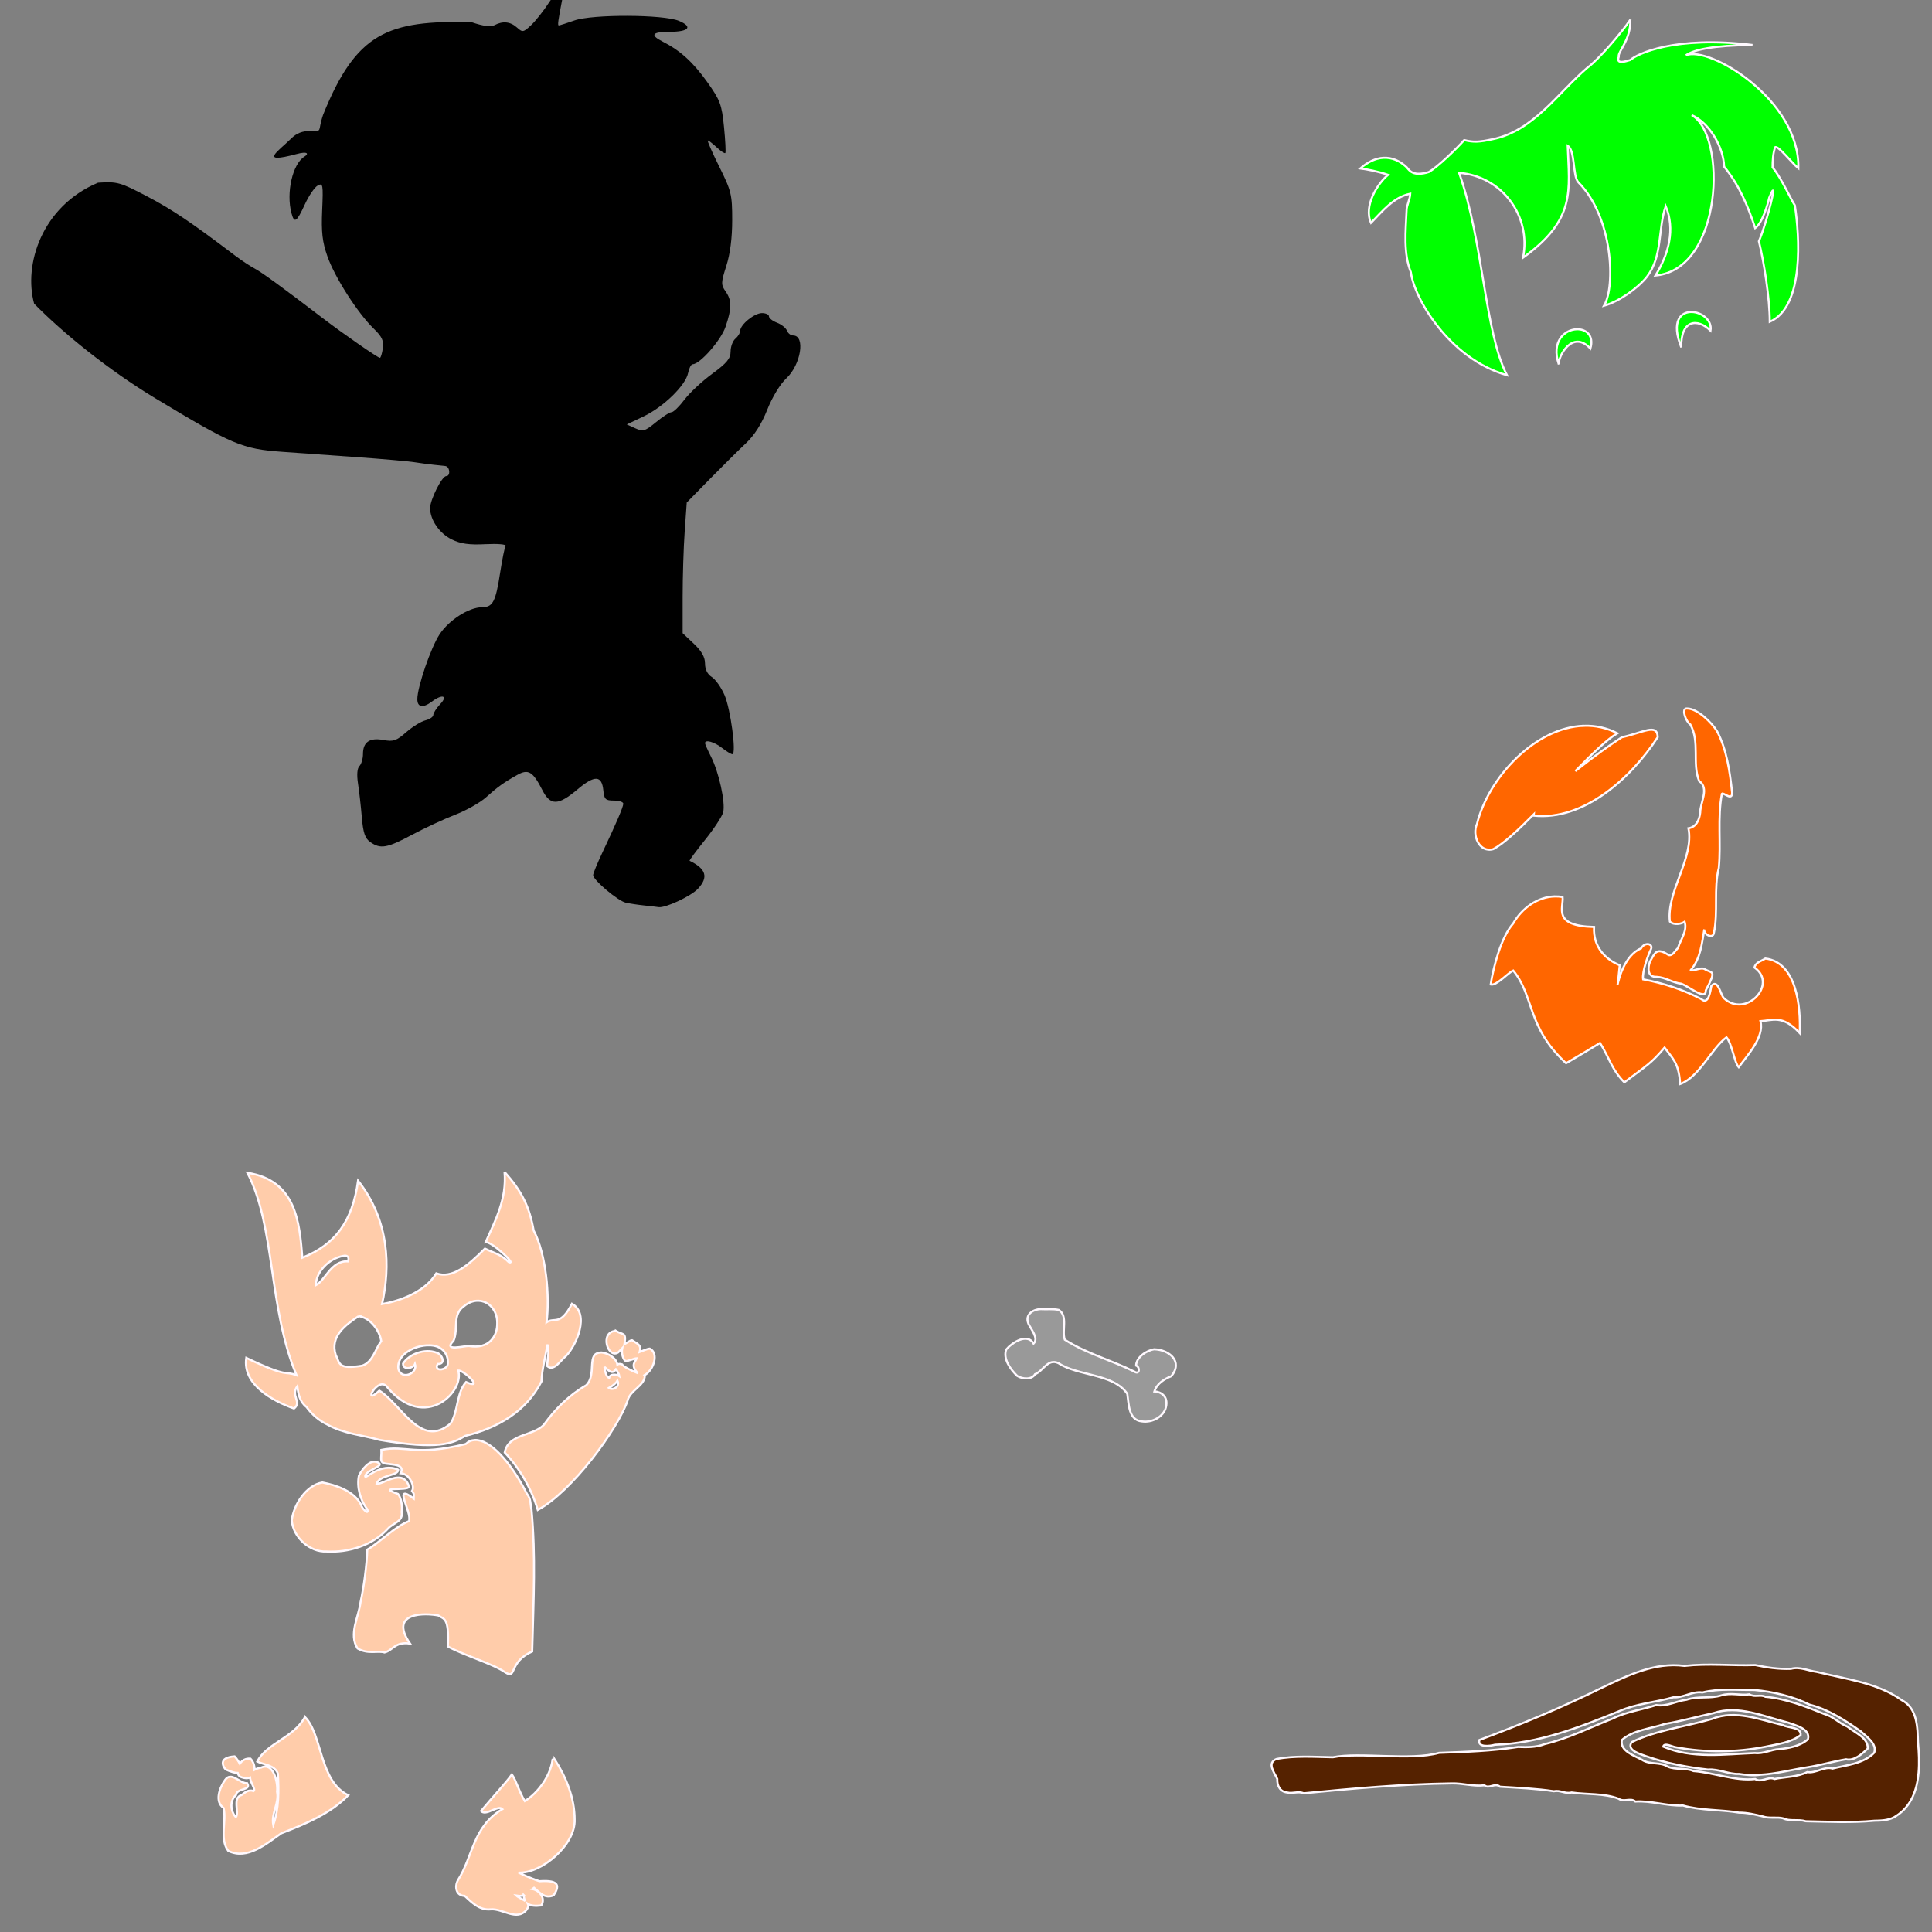 <?xml version="1.0" encoding="UTF-8" standalone="no"?>
<!-- Created with Inkscape (http://www.inkscape.org/) -->

<svg
   xmlns:dc="http://purl.org/dc/elements/1.1/"
   xmlns:cc="http://creativecommons.org/ns#"
   xmlns:rdf="http://www.w3.org/1999/02/22-rdf-syntax-ns#"
   xmlns:svg="http://www.w3.org/2000/svg"
   xmlns="http://www.w3.org/2000/svg"
   xmlns:sodipodi="http://sodipodi.sourceforge.net/DTD/sodipodi-0.dtd"
   xmlns:inkscape="http://www.inkscape.org/namespaces/inkscape"
   id="svg2711"
   sodipodi:version="0.32"
   inkscape:version="0.47 r22583"
   width="1080"
   height="1080"
   version="1.0"
   sodipodi:docname="BamBam.svg"
   inkscape:output_extension="org.inkscape.output.svg.inkscape">
  <rect width="100%" height="100%" fill="#808080" stroke="none"/>
  <defs
     id="defs2714">
    <inkscape:perspective
       sodipodi:type="inkscape:persp3d"
       inkscape:vp_x="0 : 526.18109 : 1"
       inkscape:vp_y="0 : 1000 : 0"
       inkscape:vp_z="744.09448 : 526.18109 : 1"
       inkscape:persp3d-origin="372.04724 : 350.78739 : 1"
       id="perspective2718" />
  </defs>
  <sodipodi:namedview
     inkscape:window-height="1002"
     inkscape:window-width="1280"
     inkscape:pageshadow="2"
     inkscape:pageopacity="0.0"
     guidetolerance="10.0"
     gridtolerance="10.0"
     objecttolerance="10.0"
     borderopacity="1.0"
     bordercolor="#666666"
     pagecolor="#ffffff"
     id="base"
     showgrid="false"
     inkscape:zoom="0.42385561"
     inkscape:cx="320.97002"
     inkscape:cy="401.05753"
     inkscape:window-x="1276"
     inkscape:window-y="92"
     inkscape:current-layer="svg2711"
     inkscape:window-maximized="1" />
  <path
     style="fill:#000000"
     d="m 360.155,506.167 c -3.44,-0.354 -8.084,-1.05 -10.32,-1.546 -4.416,-0.981 -18.271,-12.68 -18.271,-15.428 0,-0.93 2.357,-6.667 5.239,-12.747 7.674,-16.195 11.495,-25.116 11.623,-27.137 0.062,-0.983 -2.299,-1.787 -5.247,-1.787 -4.712,0 -5.427,-0.685 -5.909,-5.655 -0.826,-8.515 -4.851,-8.68 -14.441,-0.594 -10.85,9.149 -15.149,9.219 -19.688,0.322 -5.244,-10.279 -7.818,-11.846 -13.887,-8.458 -7.598,4.243 -11.049,6.714 -17.594,12.598 -3.279,2.948 -11.044,7.327 -17.255,9.729 -6.211,2.403 -17.024,7.428 -24.029,11.168 -13.997,7.472 -17.645,8.117 -23.344,4.125 -2.982,-2.089 -4.026,-5.124 -4.766,-13.848 -0.521,-6.146 -1.485,-14.661 -2.142,-18.923 -0.75,-4.867 -0.455,-8.489 0.795,-9.738 1.094,-1.094 1.989,-4.142 1.989,-6.774 0,-6.686 3.772,-9.256 11.466,-7.812 5.484,1.029 7.259,0.421 12.677,-4.335 3.465,-3.042 8.295,-6.032 10.734,-6.644 2.439,-0.612 4.434,-1.979 4.434,-3.038 0,-1.059 1.748,-3.786 3.885,-6.06 4.473,-4.762 1.105,-5.769 -4.674,-1.398 -4.974,3.762 -8.146,3.237 -8.146,-1.347 0,-6.797 7.523,-28.744 12.41,-36.205 5.236,-7.994 16.399,-15.145 23.712,-15.189 6.12,-0.037 7.653,-2.967 10.201,-19.501 1.12,-7.27 2.476,-13.927 3.012,-14.795 0.54,-0.874 -4.461,-1.3 -11.225,-0.956 -9.159,0.466 -13.861,-0.193 -18.864,-2.645 -6.862,-3.363 -12.098,-10.941 -12.098,-17.509 0,-4.685 6.621,-17.887 8.971,-17.887 2.586,0 2.131,-5.313 -0.483,-5.64 -1.228,-0.154 -4.244,-0.48 -6.701,-0.725 -2.457,-0.245 -7.282,-0.888 -10.721,-1.429 -3.44,-0.541 -18.316,-1.841 -33.058,-2.888 -14.742,-1.048 -33.061,-2.353 -40.709,-2.9 -22.341,-1.598 -27.787,-3.896 -70.973,-29.954 -26.097,-15.747 -51.552,-36.425 -67.68,-52.864 -5.976,-21.668 4.124,-54.364 35.707,-67.625 10.86,-0.692 12.338,-0.278 27.532,7.696 14.09,7.395 24.371,14.319 49.113,33.074 3.44,2.607 8.264,5.803 10.721,7.101 4.116,2.174 15.628,10.558 38.447,28 11.191,8.554 30.631,22.04 31.77,22.04 0.469,0 1.204,-2.392 1.634,-5.316 0.622,-4.237 -0.424,-6.483 -5.151,-11.065 -8.893,-8.62 -21.716,-28.641 -25.811,-40.3 -2.869,-8.168 -3.485,-13.57 -2.951,-25.838 0.625,-14.362 0.442,-15.387 -2.47,-13.828 -1.73,0.926 -4.986,5.695 -7.235,10.597 -4.551,9.92 -5.872,10.788 -7.451,4.894 -3.067,-11.444 0.59,-27.511 7.194,-31.611 2.733,-1.696 1.802,-3.11 -4.3,-1.475 -21.96,5.881 -9.884,-1.864 -3.208,-8.541 3.133,-3.133 6.345,-4.386 11.245,-4.386 6.724,0 3.451,0.673 6.75,-9.031 18.46,-45.726 35.966,-53.005 83.041,-51.725 6.543,2.215 10.715,2.752 12.783,1.645 4.583,-2.453 8.887,-1.997 12.564,1.331 3.085,2.792 3.568,2.71 7.89,-1.34 2.532,-2.373 7.065,-8.108 10.073,-12.745 5.595,-8.623 8.907,-9.812 7.52,-2.7 -2.545,13.049 -2.889,15.598 -2.107,15.598 0.477,0 4.38,-1.239 8.673,-2.754 10.124,-3.572 49.843,-3.422 58.508,0.222 7.916,3.329 5.544,6.106 -5.215,6.106 -9.918,0 -11.186,1.771 -3.915,5.469 9.814,4.991 16.957,11.467 24.847,22.522 7.281,10.203 8.182,12.606 9.432,25.149 0.76,7.628 1.095,14.206 0.744,14.62 -0.351,0.413 -2.496,-0.994 -4.767,-3.127 -2.271,-2.133 -4.526,-3.879 -5.011,-3.879 -0.485,0 2.381,6.566 6.369,14.592 6.781,13.645 7.252,15.587 7.252,29.931 0,9.962 -1.147,18.918 -3.273,25.55 -3.002,9.366 -3.039,10.544 -0.447,14.246 3.558,5.08 3.559,9.388 0.006,19.816 -2.59,7.602 -14.316,20.949 -18.404,20.949 -0.857,0 -2.004,2.226 -2.548,4.946 -1.379,6.895 -13.764,18.953 -24.906,24.249 l -9.353,4.445 4.77,2.173 c 4.306,1.962 5.43,1.629 11.554,-3.418 3.731,-3.075 7.652,-5.592 8.714,-5.592 1.062,0 4.287,-3.133 7.167,-6.962 2.88,-3.829 9.869,-10.353 15.531,-14.499 8.234,-6.028 10.295,-8.526 10.295,-12.476 0,-2.716 1.206,-5.939 2.68,-7.163 1.474,-1.223 2.68,-3.192 2.68,-4.375 0,-3.461 7.929,-9.921 12.177,-9.921 2.148,0 3.905,0.824 3.905,1.831 0,1.007 2.031,2.603 4.513,3.547 2.482,0.944 4.981,2.934 5.552,4.423 0.571,1.489 2.111,2.707 3.423,2.707 7.016,0 4.412,16.348 -3.827,24.028 -3.393,3.163 -7.853,10.509 -10.613,17.483 -3.141,7.935 -7.204,14.32 -11.941,18.762 -3.949,3.704 -13.004,12.67 -20.122,19.923 l -12.942,13.188 -1.144,16.123 c -0.629,8.868 -1.144,25.301 -1.144,36.518 l 0,20.395 6.254,5.898 c 4.346,4.098 6.254,7.475 6.254,11.065 0,3.3 1.345,6.006 3.722,7.491 2.047,1.278 5.246,5.771 7.11,9.983 3.444,7.785 6.85,33.225 4.449,33.225 -0.723,0 -3.359,-1.608 -5.858,-3.574 -4.256,-3.348 -9.422,-4.778 -9.422,-2.609 0,0.531 1.513,3.948 3.362,7.594 4.403,8.682 8.122,25.684 6.783,31.009 -0.583,2.316 -5.172,9.313 -10.198,15.549 -5.027,6.235 -8.88,11.462 -8.564,11.615 9.239,4.459 10.654,9.18 4.675,15.608 -3.88,4.172 -18.301,10.911 -22.028,10.293 -0.95,-0.157 -4.542,-0.575 -7.981,-0.929 z"
     id="path2856"
     sodipodi:nodetypes="cssssssssssssssssssssssssssssssssssssssccssssssssssssssssccsssssssssssssssssssssscccsssssssssssssssccccccssssssssssssc" />
  <path
     style="fill:#552200;fill-opacity:1;stroke:#fff9ff;stroke-width:1.16;stroke-opacity:1"
     d="m 1072.476,991.033 c 0.506,-5.729 0.21,-11.614 -0.295,-16.962 -0.261,-8.585 -0.403,-19.278 -9.152,-23.718 -13.715,-9.799 -31.297,-11.687 -47.288,-15.72 -5.096,-0.663 -9.524,-3.109 -14.645,-1.736 -6.653,0.252 -13.598,-0.734 -19.882,-2.104 -13.062,0.428 -26.425,-1.035 -39.575,0.464 -16.563,-2.205 -31.78,5.328 -46.263,12.244 -22.241,10.981 -45.226,20.529 -68.395,29.167 -1.067,4.358 5.972,3.399 8.729,2.651 24.085,-0.715 46.986,-9.608 69.17,-18.666 9.949,-4.373 20.391,-5.012 30.552,-7.852 5.352,0.429 10.52,-3.546 16.231,-2.717 9.508,-2.324 19.575,-1.317 29.116,-1.367 10.422,0.929 21.599,3.586 30.817,8.209 10.224,2.508 19.852,8.739 28.527,14.84 3.261,3.012 9.308,6.963 7.589,12.023 -6.045,6.189 -15.571,6.904 -23.298,8.854 -4.735,-1.397 -9.299,2.82 -14.142,1.956 -5.659,2.848 -12.325,2.636 -18.299,3.873 -3.651,-1.628 -7.419,2.318 -10.824,0.017 -11.51,1.278 -22.926,-3.628 -34.47,-4.451 -4.619,-2.054 -10.128,-0.457 -14.462,-2.504 -4.306,-2.774 -10.049,-0.844 -14.501,-3.909 -4.162,-2.178 -12.475,-4.975 -11.048,-10.994 6.422,-5.628 16.133,-6.255 24.036,-8.955 9.206,-1.561 18.102,-4.076 27.133,-6.035 13.994,-4.729 28.323,2.001 41.846,5.351 3.961,1.494 12.526,3.443 10.983,9.25 -4.224,3.79 -10.782,5.074 -16.096,5.533 -4.475,0.162 -8.745,2.741 -13.546,2.178 -17.162,0.65 -35.163,3.373 -51.261,-3.579 0.546,-2.557 5.477,0.282 7.254,0.385 16.38,3.032 33.741,2.83 49.995,-0.35 6.63,-1.473 14.031,-2.203 19.55,-6.506 0.524,-4.592 -7.076,-3.847 -9.864,-5.559 -12.953,-3.001 -26.581,-8.799 -39.78,-3.424 -14.917,4.339 -30.787,6.145 -44.813,12.937 -3.171,4.788 5.341,6.77 8.462,8.01 11.155,3.858 22.678,6.033 34.205,7.342 5.826,-0.519 11.718,2.7 17.329,2.43 3.525,0.474 8.035,1.128 12.017,0.429 8.755,-0.45 17.462,-2.802 26.232,-4.155 7.233,-1.121 14.542,-3.318 21.606,-4.467 4.444,1.125 9.1,-3.073 12.103,-6.012 0.392,-6.048 -7.337,-8.917 -11.38,-12.259 -4.715,-1.889 -8.006,-5.762 -12.977,-7.078 -10.481,-4.255 -21.673,-8.639 -32.823,-9.571 -2.609,-1.498 -6.045,0.458 -8.957,-1.382 -5.162,0.77 -10.344,-1.097 -15.698,0.579 -6.296,2.049 -12.924,0.205 -19.4,2.427 -5.77,0.725 -11.327,3.997 -16.984,2.985 -7.903,2.629 -16.582,3.658 -24.298,7.529 -12.617,4.922 -24.933,11.201 -38.039,14.287 -4.842,1.909 -10.158,1.752 -14.951,1.601 -14.5,2.304 -29.411,2.773 -44.097,3.302 -15.841,4.527 -44.255,-0.578 -59.385,2.461 -10.371,-0.186 -21.296,-1.006 -31.492,0.981 -5.583,2.201 -1.178,7.583 0.436,11.143 -0.153,3.49 1.305,7.114 5.474,7.567 3.23,0.822 6.258,-0.922 9.266,0.457 27.362,-2.663 55.203,-5.164 82.825,-5.526 6.143,-0.176 12.147,1.838 18.24,1.056 2.549,2.261 5.847,-1.692 8.675,0.795 10.053,0.626 20.242,1.016 30.104,2.536 3.699,-0.795 6.208,1.634 9.918,0.685 8.631,1.253 18.133,0.313 26.261,3.474 2.966,2.168 6.683,-0.745 9.387,1.59 8.746,-0.599 18.076,2.67 26.601,2.215 10.198,2.928 21.254,2.216 31.427,4.003 4.492,-0.035 8.71,1.009 13.209,2.108 3.646,1.313 7.984,0.161 11.288,1.035 3.812,1.913 8.62,0.353 12.799,1.678 12.714,0.217 25.485,0.911 38.271,-0.303 3.708,-0.043 7.544,-0.19 10.881,-1.862 0.477,-0.239 0.909,-0.523 1.366,-0.828 8.489,-5.457 11.627,-14.542 12.471,-24.09 z"
     id="path2774" />
  <path
     style="fill:#999999;fill-opacity:1;stroke:#fff9ff;stroke-width:1.16;stroke-opacity:1"
     d="m 581.754,731.808 c -4.424,0.125 -8.971,3.101 -6.868,8.153 1.477,3.205 5.866,8.126 2.904,11.112 -3.564,-6.099 -12.056,-0.531 -15.3,3.295 -1.948,5.309 2.468,11.223 6.087,14.742 3.063,1.95 8.253,2.208 9.995,-0.893 4.652,-1.838 7.142,-9.053 13.123,-6.198 10.859,7.267 30.727,5.747 38.474,17.143 0.842,5.637 0.622,14.799 8.209,15.412 5.646,0.867 12.05,-2.601 13.346,-7.818 1.587,-6.157 -2.753,-8.764 -6.422,-8.934 1.458,-4.489 5.524,-6.896 9.493,-8.544 6.714,-8.277 -1.229,-14.775 -9.605,-15.021 -4.323,0.674 -10.058,4.497 -10.107,9.102 2.267,0.782 2.074,5.404 -0.949,3.406 -12.572,-6.337 -26.721,-10.054 -38.921,-17.869 -1.779,-5.214 1.941,-13.209 -3.35,-16.64 -3.324,-0.713 -6.737,-0.248 -10.107,-0.447 z"
     id="path2779" />
  <path
     style="fill:#ffccaa;fill-opacity:1;stroke:#fff9ff;stroke-width:1.16;stroke-opacity:1"
     d="m 282.025,655.094 c 1.386,15.062 -5.178,27.253 -10.554,39.312 3.373,-0.55 18.151,13.357 12.843,11.056 -4.16,-4.323 -8.564,-5.143 -13.234,-7.483 -9.584,9.653 -18.371,16.932 -27.194,13.848 -6.492,10.908 -21.736,15.751 -30.321,17.143 4.654,-20.659 4.226,-46.532 -13.402,-68.963 -3.168,22.99 -12.869,35.786 -31.159,43.053 -1.596,-19.464 -3.282,-43.198 -30.712,-47.464 15.698,30.085 11.613,75.357 27.474,113.189 -7.368,-2.835 -3.569,2.017 -28.088,-9.716 -2.253,14.893 14.753,24.065 26.692,28.311 4.612,-3.734 -2.106,-7.088 1.843,-12.508 0.474,4.406 1.313,8.682 5.137,11.671 3.098,4.289 7.157,7.637 11.727,9.828 8.921,5.058 19.425,5.856 29.037,8.544 32.838,5.658 40.924,2.045 47.911,-2.234 18.002,-4.368 34.041,-13.496 42.662,-30.433 0.189,-6.385 2.371,-14.177 3.295,-20.661 1.348,4.156 -0.206,9.047 -0.056,12.117 3.755,3.219 7.603,-3.56 10.386,-5.584 5.852,-6.007 13.612,-23.492 3.406,-29.316 -6.546,12.745 -9.616,7.333 -14.184,10.331 1.895,-14.595 -0.272,-38.065 -7.203,-51.262 -2.485,-13.683 -6.781,-22.08 -16.306,-32.778 z m -89.512,46.85 c 1.98,-0.168 2.789,1.053 2.01,3.183 -9.454,-0.586 -12.713,10.717 -17.925,13.29 -0.016,-7.565 7.442,-14.884 15.021,-16.305 0.331,-0.082 0.611,-0.143 0.893,-0.167 z m 74.045,25.184 c 0.325,-0.019 0.629,-0.011 0.949,0 5.632,0.205 10.381,5.085 10.442,12.173 0.24,7.745 -4.578,15.029 -15.803,13.123 -2.535,-0.192 -14.984,3.386 -8.599,-2.96 2.894,-6.792 -1.029,-14.697 6.087,-19.488 2.236,-1.813 4.646,-2.716 6.924,-2.848 z m -66.059,8.599 c 6.545,0.9 11.667,7.992 12.62,13.96 -3.534,4.755 -4.569,11.508 -10.61,13.737 -13.926,2.244 -12.448,-1.309 -14.854,-6.087 -3.285,-10.269 5.423,-16.687 12.843,-21.61 z m 143.789,8.264 c -9.425,0.502 -4.43,15.912 1.284,12.006 0.173,-0.199 2.097,-2.332 2.289,-2.513 -0.772,3.807 0.913,6.875 1.787,7.315 1.395,0.226 4.822,-1.447 6.198,-1.508 -0.326,1.771 -3.835,3.55 0.67,8.32 -2.935,-1.065 -8.237,-3.705 -8.767,-4.914 -1.315,-0.431 -2.138,-0.302 -2.625,0.167 -0.583,-3.764 -5.304,-6.481 -8.767,-6.813 -9.123,-0.046 -2.4,12.202 -8.655,18.316 -9.578,5.529 -17.298,13.193 -23.788,22.225 -6.223,6.321 -19.84,4.876 -21.778,15.356 8.53,8.973 14.984,20.365 18.483,32.108 19.006,-10.219 44.696,-45.023 50.257,-61.257 1.315,-5.642 9.63,-8.213 9.605,-13.96 -0.035,-0.035 -0.124,-0.076 -0.167,-0.112 5.297,-3.023 8.044,-12.349 2.904,-14.854 -1.521,0.119 -4.539,1.495 -5.64,1.899 1.119,-4.142 -1.207,-4.415 -4.3,-6.589 -0.934,-0.033 -3.456,1.986 -4.188,2.066 1.184,-6.713 -0.992,-4.883 -4.802,-7.259 z m -104.478,8.041 c 6.598,-0.115 10.821,4.207 10.554,9.94 0.252,4.064 -8.288,5.182 -5.696,0.503 4.977,0.189 2.4,-5.745 -0.893,-6.422 -6.29,-2.251 -14.909,0.67 -18.483,6.198 -0.018,3.985 5.856,2.574 6.701,0.223 1.659,5.358 -7.505,9.193 -9.27,2.904 -1.31,-8.609 9.936,-13.507 17.087,-13.346 z m 98.056,12.062 c 2.13,1.806 4.665,4.93 6.645,0.838 -0.059,1.349 1.44,2.491 1.675,4.3 -0.863,-0.641 -4.94,-1.813 -5.696,1.005 -1.626,-0.59 -2.19,-3.289 -2.624,-6.142 z m -81.751,2.01 c 3.23,-0.232 14.955,11.154 4.411,6.478 -5.369,5.869 -4.348,16.553 -8.655,23.174 -16.652,14.312 -27.371,-10.584 -39.814,-18.372 -10.194,9.633 -0.461,-9.179 4.579,-1.787 21.099,24.901 43.251,2.065 39.479,-9.493 z m 89.066,5.696 c 1.54,3.568 -2.724,5.632 -4.802,4.076 2.39,-1.263 4.274,-3.083 4.802,-4.076 z m -79.74,33.169 c -1.884,0.085 -3.61,0.814 -5.081,2.234 -28.519,7.078 -33.267,0.44 -47.185,3.295 0.192,5.192 -1.226,6.93 2.345,7.65 4.075,0.632 10.999,0.366 8.432,5.361 5.263,0.388 8.104,7.722 6.366,9.94 1.332,2.218 0.989,0.886 0.949,4.244 -12.168,-9.232 -0.854,7.431 -2.625,12.62 -8.387,3.305 -16.906,12.419 -23.341,15.915 -0.241,8.439 -1.92,21.222 -3.741,29.26 -1.004,8.378 -6.794,18.046 -1.675,26.022 5.953,3.428 11.269,1.022 15.077,2.234 4.622,-1.089 5.811,-6.193 14.239,-4.97 -12.381,-18.006 9.228,-17.093 15.859,-15.691 3.194,2.124 6.025,1.027 5.305,17.311 9.249,5.071 25.103,9.599 32.052,14.463 6.68,4.187 1.532,-5.619 15.077,-11.671 0.798,-30.818 2.026,-52.913 -0.391,-79.517 -0.715,-2.068 -0.044,-5.593 -2.569,-8.655 -9.513,-18.749 -20.93,-30.409 -29.093,-30.042 z m -56.511,12.117 c -4.106,0.357 -7.695,6.399 -8.32,7.929 -1.222,6.215 0.698,13.456 4.691,18.651 1.215,3.875 -3.308,-0.787 -3.35,-2.289 -3.846,-7.892 -14.039,-11.158 -21.722,-12.676 -8.922,1.451 -16.04,12.216 -17.143,21.164 0.772,9.674 10.264,17.88 19.321,17.422 12.303,0.777 25.975,-3.399 34.621,-12.955 2.828,-3.032 8.472,-3.811 7.483,-9.158 0.581,-3.119 -0.303,-8.046 -2.01,-10.051 -12.719,-4.461 5.483,-1.464 6.198,-4.076 -3.605,-10.954 -15,-0.629 -18.148,-1.731 1.923,-4.981 12.065,-4.309 12.062,-7.706 -9.805,-4.461 -18.776,5.895 -18.483,3.574 0.409,-3.295 10.442,-5.543 7.706,-7.315 -0.974,-0.649 -1.956,-0.864 -2.904,-0.782 z m -38.474,142.728 c -6.183,11.644 -21.429,14.601 -26.636,24.905 3.533,1.805 9.748,1.923 11.503,6.701 0.582,9.478 0.638,19.736 -2.569,28.758 -1.254,-6.542 3.4,-11.978 2.122,-18.595 0.59,-5.237 -2.076,-16.646 -8.823,-13.513 -1.589,0.299 -2.811,0.749 -3.741,1.228 0.08,-2.129 -0.717,-4.537 -2.289,-6.198 -2.739,-0.276 -4.774,1.05 -5.975,2.848 -0.777,-1.529 -1.905,-3.048 -2.904,-4.132 -9.823,0.719 -6.096,6.122 -5.026,7.315 3.219,1.447 5.367,1.994 6.757,1.955 0.202,0.92 0.7,1.68 1.452,2.122 2.359,0.99 4.127,1.01 5.417,0.447 0.347,3.252 3.45,6.729 1.954,7.594 -2.833,-1.158 -4.983,0.945 -6.645,2.178 -5.365,1.51 -1.177,9.844 -3.183,12.397 -3.156,-3.372 -3.519,-9.373 0.056,-12.397 0.423,-4.103 8.805,-2.348 6.254,-6.589 -4.348,0.154 -8.806,-6.865 -12.397,-1.787 -3.089,4.349 -5.925,12.075 -0.782,15.635 1.719,7.734 -2.431,17.153 2.569,23.956 10.709,5.338 21.385,-4.082 29.707,-9.828 13.256,-5.136 27.475,-10.955 37.413,-21.275 -16.255,-7.746 -14.445,-34.006 -24.235,-43.723 z m 139.546,23.565 -1.117,0.279 c -1.219,8.916 -7.768,18.386 -15.524,23.174 -3.457,-5.818 -4.715,-11.268 -7.203,-14.91 -3.183,4.556 -10.531,12.347 -17.255,20.438 2.685,3.128 9.481,-3.622 11.95,-1.061 -16.667,9.909 -16.37,26.402 -24.849,39.703 -2.047,3.662 -1.053,8.761 3.741,8.823 4.136,3.762 8.336,8.183 14.574,7.538 6.643,-0.583 14.524,6.825 19.991,0.279 1.061,-1.4 1.186,-2.47 0.782,-3.35 1.694,1.115 4.234,1.257 7.483,0.893 2.595,-4.027 -1.037,-8.532 -4.97,-9.158 0.327,-0.245 0.649,-0.475 0.949,-0.726 3.179,2.651 5.984,6.357 10.945,4.188 3.038,-4.713 3.894,-8.72 -7.929,-7.873 -4.958,-1.575 -10.994,-4.437 -11.671,-4.802 12.748,0.621 31.996,-15.576 31.327,-29.763 0.013,-11.918 -4.835,-23.774 -11.224,-33.672 z m -17.255,75.999 c 0.069,1.367 0.379,2.442 0.838,3.295 -1.603,-1.113 -3.912,-1.951 -5.026,-3.071 1.364,0.188 2.423,0.576 4.188,-0.223 z"
     id="path2476" />
  <path
     id="path2514"
     style="fill:#ff6600;fill-opacity:1;stroke:#fff9ff;stroke-width:1.16;stroke-opacity:1"
     d="m 885.576,405.705 c -27,0.724 -53.436,28.552 -59.917,54.835 -2.969,6.208 1.227,16.399 9.102,14.128 5.513,-2.863 13.692,-10.413 22.615,-19.433 -0.032,0.279 -0.043,0.486 0,0.726 27.889,2.906 54.426,-20.933 69.298,-43.891 -0.231,-7.951 -8.164,-2.524 -20.047,0.056 -5.474,3.459 -16.053,10.972 -26.022,18.93 9.369,-9.653 17.936,-17.942 23.509,-21.164 -6.054,-3.073 -12.308,-4.355 -18.539,-4.188 z m 56.992,-9.644 c -2.705,0.49 -0.004,7.521 2.345,8.934 5.472,9.713 0.898,21.714 4.914,31.606 5.874,4.103 0.593,11.947 0.614,17.59 -0.439,3.971 -2.166,8.193 -6.589,8.823 3.293,16.732 -12.349,35.198 -10.386,52.155 2.214,2.241 6.538,1.308 8.264,0.112 1.667,5.106 -2.362,10.015 -3.741,14.686 -1.722,1.598 -2.978,4.511 -5.249,3.909 -6.877,-4.499 -7.537,-1.234 -10.386,3.63 -1.317,3.445 -1.501,8.785 3.574,8.544 5.178,0.235 8.91,3.304 13.96,3.853 4.509,1.674 13.872,9.689 13.681,3.685 6.306,-11.881 3.443,-9.271 -0.726,-11.894 -2.263,-1.211 -6.66,1.611 -7.65,0.558 5.501,-6.595 6.159,-14.871 7.538,-22.727 -0.588,2.731 4.85,5.689 5.361,1.955 2.471,-11.728 -0.192,-24.886 2.736,-36.296 1.31,-13.757 -0.828,-27.921 1.731,-41.49 0.849,-0.958 5.911,4.444 5.696,-0.726 -1.267,-11.716 -2.968,-23.822 -8.376,-34.174 -2.859,-4.786 -11.074,-12.748 -16.696,-12.732 -0.23,-0.029 -0.434,-0.033 -0.614,0 z m -73.319,105.036 c -9.822,0.221 -18.62,6.705 -23.397,15.189 -6.693,7.501 -11.06,24.318 -12.564,34.063 3.262,0.811 9.622,-6.514 12.62,-7.818 11.811,14.4 7.584,31.59 29.54,51.82 6.547,-3.825 15.695,-9.284 18.986,-11.336 5.198,8.287 6.395,14.682 13.569,22.001 12.658,-9.499 15.227,-10.784 22.504,-19.433 4.594,6.286 7.937,8.501 8.711,20.382 10.736,-3.88 17.444,-19.821 25.91,-26.133 3.138,3.851 4.415,14.165 6.813,16.752 4.657,-6.484 14.53,-16.889 12.173,-25.742 6.619,-0.358 12.138,-3.892 21.945,6.645 0.606,-14.504 -1.62,-39.552 -19.209,-41.657 -2.222,1.484 -5.468,2.026 -6.087,5.026 13.367,9.321 -4.958,28.708 -17.199,17.031 -1.862,-2.093 -3.236,-11.039 -6.924,-6.701 -0.458,2.693 -1.59,10.893 -5.584,7.315 -10.306,-5.366 -21.31,-8.937 -32.555,-11.056 -0.625,-4.365 2.666,-13.134 4.411,-16.864 1.343,-2.98 -3.355,-4.311 -5.584,-0.391 -9.196,3.724 -12.533,17.428 -13.123,20.326 0.172,-1.062 0.63,-4.225 1.228,-10.945 -7.848,-3.183 -15.013,-10.151 -14.351,-21.387 -23.532,-0.559 -16.941,-10.681 -17.59,-16.752 -1.437,-0.235 -2.841,-0.367 -4.244,-0.335 z" />
  <path
     style="fill:#00ff00;fill-opacity:1;stroke:#fff9ff;stroke-width:1.16;stroke-opacity:1"
     d="m 911.368,11.013 c -4.907,7.187 -17.579,22.18 -24.123,26.915 -16.671,14.301 -29.993,35.207 -52.825,39.87 -7.448,1.634 -10.747,1.825 -15.915,0.503 -4.168,4.659 -14.735,15.03 -19.823,17.869 -1.97,0.646 -4.162,1.048 -6.198,0.949 -2.793,-0.139 -4.473,-1.358 -6.087,-3.574 -8.208,-7.795 -17.741,-6.631 -25.966,0.614 3.779,0.512 10.042,1.682 15.524,3.574 -5.824,4.76 -13.857,17.345 -9.549,26.859 6.477,-6.683 12.634,-14.418 21.945,-16.305 -0.094,3.025 -2.151,6.759 -2.066,9.493 -0.49,11.443 -1.867,23.752 2.401,34.398 1.825,14.458 21.268,48.253 53.719,57.572 -12.57,-24.333 -13.076,-74.208 -26.748,-113.133 23.739,1.854 40.458,23.875 35.738,47.409 29.776,-21.383 25.821,-37.726 24.961,-62.486 4.359,2.55 2.625,16.889 5.975,20.382 19.334,19.419 20.814,58.125 14.351,68.963 8.116,-2.176 18.921,-9.742 24.067,-16.305 8.752,-11.584 5.984,-26.45 10.386,-39.368 5.374,12.854 1.806,26.548 -5.696,38.809 37.801,-3.435 39.976,-78.679 20.214,-89.68 9.932,4.271 17.83,17.958 18.148,28.814 8.471,10.382 13.148,21.663 17.366,34.342 3.93,-2.723 7.016,-13.036 7.818,-16.92 5.97,-14.719 -1.464,14.378 -5.752,24.291 2.87,11.734 6.068,31.884 6.087,45.008 19.538,-8.492 16.566,-48.429 14.016,-65.11 -1.746,-2.298 -7.626,-15.524 -12.452,-21.164 -3.3e-4,-3.88 0.224,-7.688 1.396,-11.28 1.622,-1.27 9.269,8.642 13.011,11.727 0.845,-38.608 -50.244,-68.678 -62.821,-63.156 4.396,-3.166 15.693,-5.541 37.19,-5.752 -43.584,-5.32 -64.548,5.044 -68.293,8.376 -2.527,0.709 -8.149,2.779 -6.478,-1.787 -0.61,-3.018 6.737,-9.165 6.478,-20.717 z m 34.398,163.39 c -6.186,-0.177 -11.747,5.124 -5.919,19.768 -0.386,-15.316 8.926,-16.58 16.361,-9.325 0.973,-5.896 -4.984,-10.286 -10.442,-10.442 z m -64.384,9.66 c -6.688,0.225 -14.39,6.711 -9.995,19.656 -0.595,-4.131 7.454,-19.852 17.646,-8.879 2.146,-7.345 -2.448,-10.952 -7.65,-10.777 z"
     id="path2784" />
</svg>
